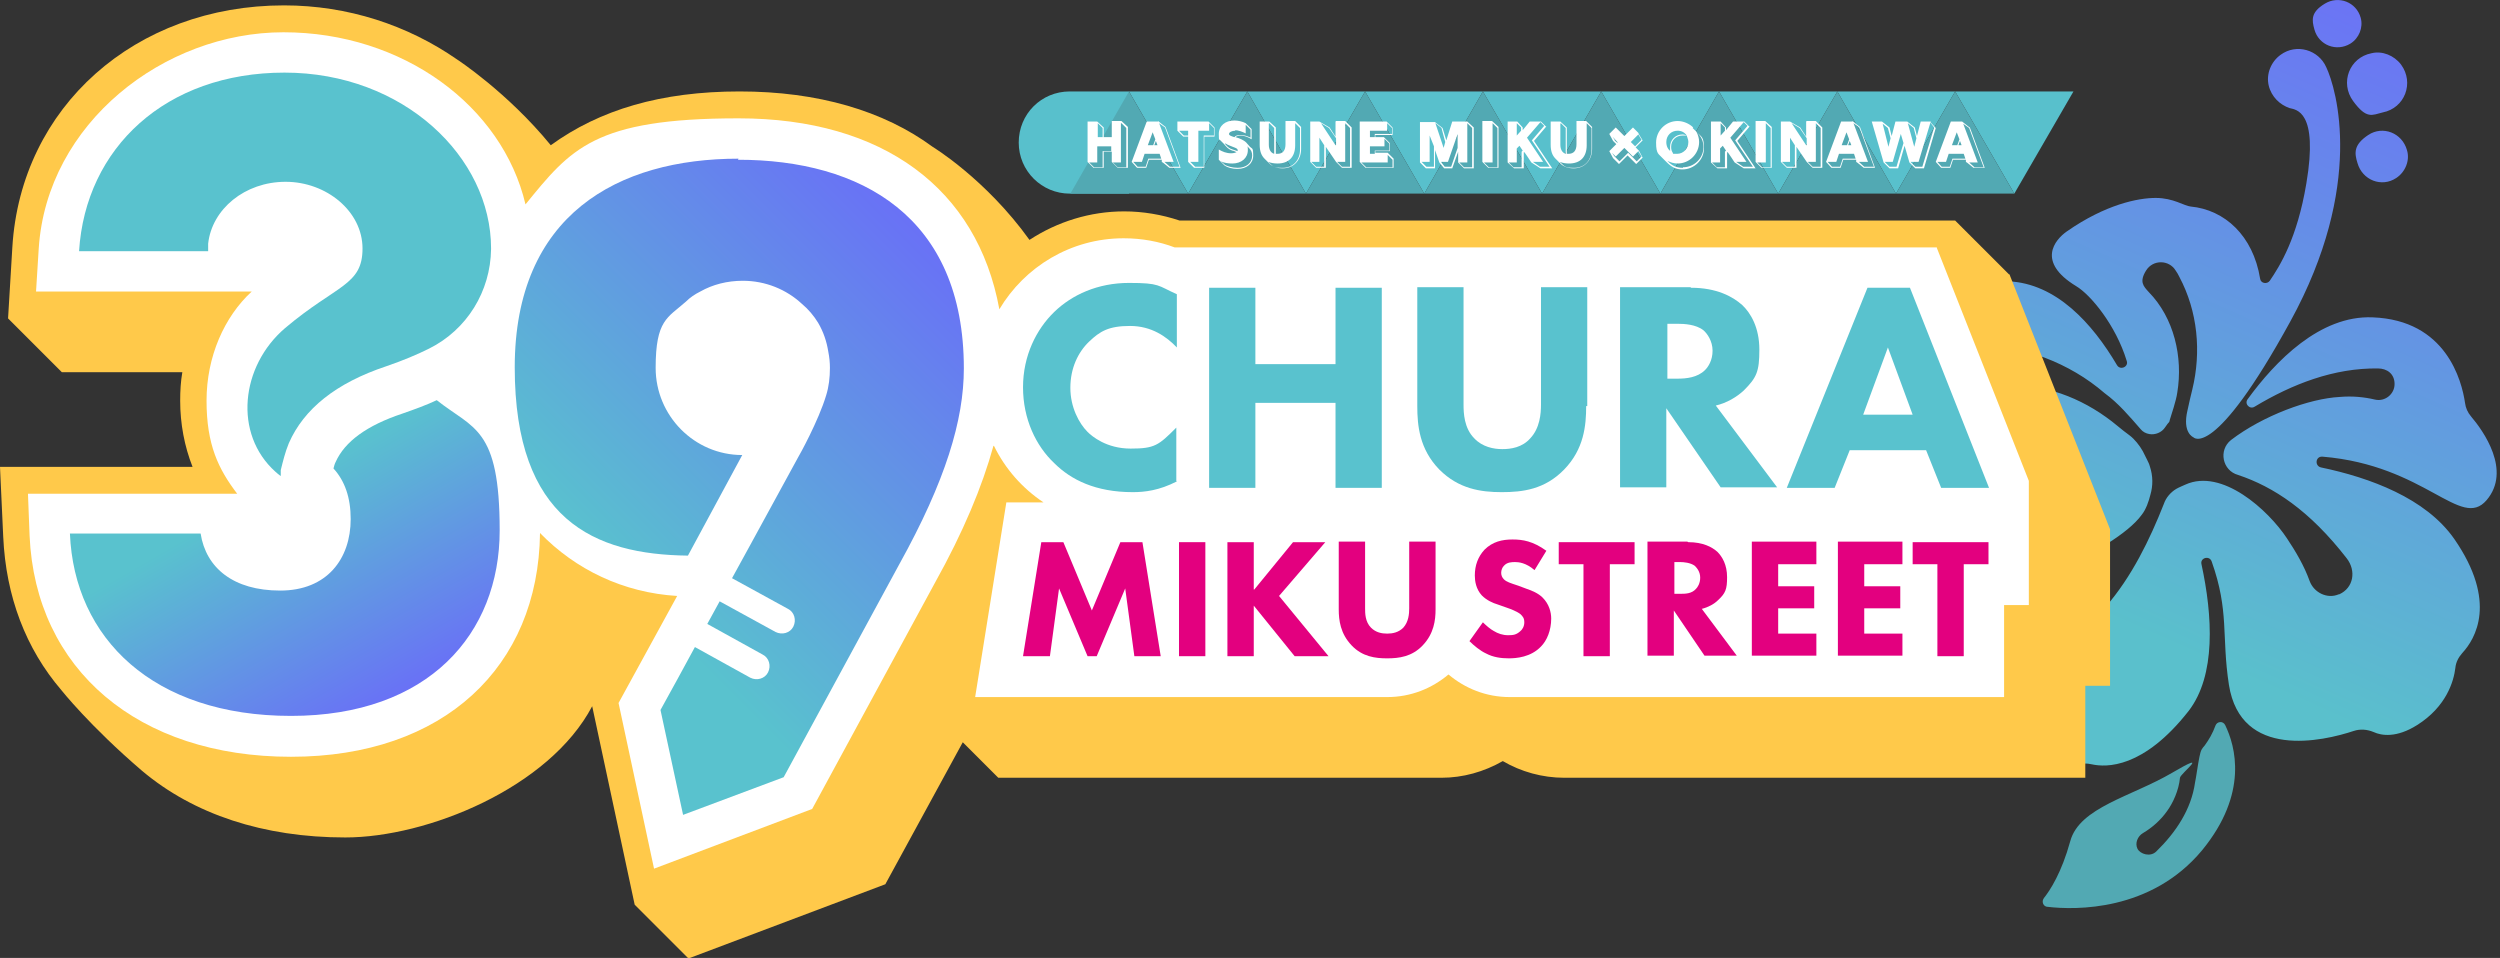 <?xml version="1.0" encoding="UTF-8"?>
<svg xmlns="http://www.w3.org/2000/svg" xmlns:xlink="http://www.w3.org/1999/xlink" version="1.1" viewBox="0 0 464.8 178.1">
  <rect x="0" y="0" width="464.8" height="178.1" fill="#333333" stroke="none"/>
  <defs>
    <style>
      .cls-1 {
        fill: #58c0cc;
      }

      .cls-2 {
        fill: url(#_名称未設定グラデーション_16-2);
      }

      .cls-3 {
        fill: #ffc94a;
      }

      .cls-4 {
        fill: #52a9b3;
      }

      .cls-5 {
        fill: #fff;
      }

      .cls-6 {
        fill: #59c2ce;
      }

      .cls-7 {
        fill: #e3007f;
      }

      .cls-8 {
        fill: url(#_名称未設定グラデーション_16);
      }

      .cls-9 {
        fill: url(#_名称未設定グラデーション_85);
      }
    </style>
    <linearGradient id="_名称未設定グラデーション_85" data-name="名称未設定グラデーション 85" x1="-236.6" y1="114.4" x2="-350.3" y2="11.6" gradientTransform="translate(116.8 134) rotate(156.1) scale(1 -1)" gradientUnits="userSpaceOnUse">
      <stop offset=".2" stop-color="#5ac0cc"/>
      <stop offset="1" stop-color="#6b74f5"/>
    </linearGradient>
    <linearGradient id="_名称未設定グラデーション_16" data-name="名称未設定グラデーション 16" x1="97" y1="121.1" x2="173.5" y2="44.6" gradientUnits="userSpaceOnUse">
      <stop offset=".2" stop-color="#59c2ce"/>
      <stop offset="1" stop-color="#6971f6"/>
    </linearGradient>
    <linearGradient id="_名称未設定グラデーション_16-2" data-name="名称未設定グラデーション 16" x1="43.2" y1="81.9" x2="71.5" y2="130.9" xlink:href="#_名称未設定グラデーション_16"/>
  </defs>
  <!-- Generator: Adobe Illustrator 28.7.1, SVG Export Plug-In . SVG Version: 1.2.0 Build 142)  -->
  <g>
    <g id="logo">
      <g id="_カラー" data-name="カラー">
        <g id="_ハイビスカス" data-name="ハイビスカス">
          <path class="cls-4" d="M379.9,167.1c1.3-1.6,3.4-4.9,5-10.7,1.7-6.3,11.4-8.3,18.9-12.7s1.6.1,1.5.9c-.2,2.3-1.3,4.7-2.4,6.2-1.2,1.7-2.8,3.1-4.5,4.1,0,0,0,0,0,0-1,.6-1.5,1.9-1,2.9s2.4,1.6,3.5.5c3.6-3.5,6.5-7.8,7.2-12.8.2-.9.5-3.2.8-4.7s.5-1.6,1-2.2c.8-1.1,1.5-2.3,2-3.7.3-.8,1.4-.9,1.8-.1,1.9,3.9,4.4,12.7-4.3,23.3-9.5,11.4-23.6,11.1-28.7,10.5-.8,0-1.2-1-.7-1.6Z"/>
          <path class="cls-9" d="M368.1,96.4s0,0,.1,0c1.2-.6.4-2.4-.8-1.9s0,0,0,0c-6.2,3-10.3,6.3-15.1,4.5-9.3-3.6-10.1-12.2-10.1-15.3s-.1-1.4-.4-2.1c-.9-2-2.5-6.9.2-11.6,2.6-4.5,7.4-6.4,10.1-7.2s2.1-1.1,2.7-2.1c1.9-3,7.2-8.9,18.6-8.4,8.9.4,15.6,7.8,20.2,15.6.6,1,2.2.3,1.8-.8-2-6.6-6.7-12.3-9.4-13.9-7.4-4.5-4-8.6-1.7-10.2,7.2-5,13.2-6.2,16.5-6.2s5.3,1.5,6.5,1.6c6.3.6,11.6,5.4,12.9,13.4.1.9,1.3,1.1,1.8.4,1.9-2.8,5.1-7.9,6.8-18.1,2.3-13.6-2-13.7-3.1-14-1.8-.6-3.4-2.1-3.9-4.2s.4-4.4,2.2-5.7c3-2.2,7.1-.9,8.5,2.3s0,0,0,0c1.9,4,7.2,22-6.7,47.3-14.2,25.9-18,21.5-18,21.5,0,0-2.1-.8-1.1-5,.3-1.4.6-2.7.9-3.9,1.7-7,1-14.5-2.4-20.9-.2-.4-.4-.8-.7-1.2-1.2-2-4.2-2.1-5.5,0s-.5,2.9.5,4c4.7,4.8,6.4,12.1,5.3,18.7-.2,1.5-1.1,4.1-1.4,5.1,0,.3-.2.5-.4.7l-.5.7c-.6.9-1.8,1.4-2.9,1.2h0c-.6-.1-1.2-.4-1.6-.9-2.1-2.4-4.1-4.8-6.7-6.7-6.6-5.7-15.1-8.8-23.8-9.2-3-.1-5.3,2.9-4.3,5.8.7,2.1,3.3,3.2,5.5,2.7s3.5-.7,5.3-.7c7.1-.2,14.2,2.9,19.7,7.5.7.6,1.5,1.2,2.3,1.8s1.8,1.8,2.4,2.9l.8,1.6c.2.4.4.8.5,1.2.6,1.8.6,3.6.1,5.3-.3,1.2-.8,2.7-1.6,3.7-2.6,3.6-9.5,7.4-14.3,9.6-2.4,1.1-3.8,3.8-3.2,6.3,1.1,4.3,6.2,5.7,9.3,2.7.6-.6,1.2-1.2,1.5-1.5,4.8-5.5,8.2-12.5,10.8-19.1.4-1.2,1.3-2.2,2.3-2.8h0c.3-.2,1.7-.8,1.7-.8,6.8-3.1,15.4,4.7,18.9,10,1.6,2.4,3.2,5.1,4.2,7.9.8,2.2,3.3,3.4,5.4,2.5h.1c2.7-1.2,3.2-4.4,1.4-6.7-6.9-8.9-13.6-13.3-20.2-15.5h0c-2.9-.8-3.7-4.6-1.3-6.5,5.9-4.5,14.5-7.7,20.2-8,2.3-.2,4.5,0,6.6.5,1.8.4,3.6-1,3.6-2.9s-1.4-2.9-3.1-2.9c-8.2-.1-15.9,2.9-22.9,7.1-.9.6-2-.5-1.3-1.4,5.1-7,13.4-15.6,23.2-15.2,13.7.5,16.6,11.8,17.2,15.9.1.9.5,1.8,1.1,2.5,2.3,2.7,7.6,10.1,2.9,15.6-4.8,5.6-11.3-6.5-30.5-8.1-1.3-.1-1.5,1.7-.3,2,9.1,1.9,19.5,5.7,24.8,13.3,8.1,11.7,3.9,18.6,1.5,21.2-.7.8-1.2,1.7-1.3,2.8-.3,2.5-1.7,7.2-7.1,10.6-3.8,2.4-6.6,2-8.1,1.3-1.2-.5-2.5-.6-3.7-.2-5.7,1.9-21,5.4-23.2-8.6-1.4-9.1.1-13.6-3.2-22.9-.4-1.2-2.2-.7-1.9.5,2.1,9.7,2.7,20.7-2.4,27.3-8.4,10.7-15.3,10.5-18,9.9-.9-.2-1.7-.2-2.6,0-2.5.8-8.3,1.7-13.6-2.7-4.9-4.1-6.7-7.8-7.4-9.6-.3-.9-.9-1.6-1.6-2.2-3-2.3-10-8.9-7.6-18.6,1.4-5.7,6-9.5,11.7-12.4ZM443,20.9c4.1-.8,5.9-5.5,3.4-8.9-1.3-1.7-3.5-2.6-5.5-2.1-4.1.8-5.9,5.5-3.4,8.9s3.5,2.6,5.5,2.1ZM447.5,27.9c-.9-3.2-4.5-4.6-7.2-2.8s-2.6,3.3-2,5.2c.9,3.2,4.5,4.6,7.2,2.8,1.7-1.1,2.6-3.3,2-5.2ZM438.9,3.3c-.8-2.9-4.1-4.2-6.7-2.6s-2.4,3-1.9,4.8c.8,2.9,4.1,4.2,6.7,2.6,1.6-1,2.4-3,1.9-4.8Z"/>
        </g>
        <g id="HATSUNE_MIKU__xD7__OKINAWA">
          <g id="_帯" data-name="帯">
            <g id="_下" data-name="下">
              <polygon class="cls-1" points="374.5 36 385.5 17 363.5 17 374.5 36"/>
              <polygon class="cls-1" points="352.5 36 363.5 17 341.6 17 352.5 36"/>
              <polygon class="cls-1" points="330.6 36 341.6 17 319.6 17 330.6 36"/>
              <polygon class="cls-1" points="308.7 36 319.6 17 297.7 17 308.7 36"/>
              <polygon class="cls-1" points="286.7 36 297.7 17 275.7 17 286.7 36"/>
              <polygon class="cls-1" points="264.8 36 275.7 17 253.8 17 264.8 36"/>
              <polygon class="cls-1" points="242.8 36 253.8 17 231.9 17 242.8 36"/>
              <polygon class="cls-1" points="220.9 36 231.9 17 209.9 17 220.9 36"/>
              <path class="cls-1" d="M198.9,17h11v19h-11c-5.2,0-9.5-4.2-9.5-9.5h0c0-5.3,4.2-9.5,9.5-9.5Z"/>
            </g>
            <g id="_上" data-name="上">
              <polygon class="cls-4" points="363.5 17 352.5 36 374.5 36 363.5 17"/>
              <polygon class="cls-4" points="341.6 17 330.6 36 352.5 36 341.6 17"/>
              <polygon class="cls-4" points="319.6 17 308.7 36 330.6 36 319.6 17"/>
              <polygon class="cls-4" points="297.7 17 286.7 36 308.7 36 297.7 17"/>
              <polygon class="cls-4" points="275.7 17 264.8 36 286.7 36 275.7 17"/>
              <polygon class="cls-4" points="242.8 36 264.8 36 253.8 17 242.8 36"/>
              <polygon class="cls-4" points="220.9 36 242.8 36 231.9 17 220.9 36"/>
              <polygon class="cls-4" points="199 36 220.9 36 209.9 17 199 36"/>
            </g>
          </g>
          <path class="cls-5" d="M206.7,22.6v2.9h-1.5v-1.8l-1.2-1.1h-1.8v7.5l1.1,1.1h1.9v-3h1.5v1.9l1.1,1.1h1.9v-7.6l-1.2-1.1h-1.8ZM204.1,22.9l.9.9v1.7h-.9v-2.5ZM206.7,28.1h-1.7v3h-1.6l-.9-.9h1.5v-3h2.6v.9ZM208.5,22.9l.9.9v7.3h-1.6l-.9-.9h1.5v-7.3ZM215.3,22.6h-2.1l-2.8,7.5,1,1.1h1.7l.5-1.5h2.4v.4c.1,0,1.4,1.1,1.4,1.1h2.1l-2.8-7.6-1.4-1.1ZM215.2,27h-.6l.3-.8.3.8ZM214.3,24.6l.5,1.3-.4,1.1h-1l.9-2.4ZM213.5,29.5l-.5,1.5h-1.5l-.8-.9h1.6l.5-1.5h2.8l.3.9h-2.4ZM217.5,31l-1-.9h1.7l-2.7-7.2,1.1.8,2.7,7.3h-1.7ZM218.9,22.6v1.7l1.1,1.1h.9v4.7l1.1,1.1h1.9v-5.8h1.9v-1.7l-1.1-1.1h-5.8ZM220.9,25.2h-.8l-.9-.9h1.7v.9ZM224.8,22.9l.9.9v1.4h-1.9v5.8h-1.6l-.9-.9h1.5v-5.8h2v-1.4ZM231.7,26.5c-.5-.5-1.3-.8-2-1,.2-.2.6-.3,1-.3.6,0,1.4.3,2,.7v-1.9l-1.1-1.1c-.6-.3-1.4-.5-2.1-.5-1.7,0-2.9,1-2.9,2.5s.1.9.4,1.3l.5.5c.6.7.8,1,1.6,1.3.3,0,.5.2.8.3-.2.1-.6.2-1,.2-.9,0-1.6-.3-2.3-.7v1.9l1.1,1.1c.5.3,1.2.6,2.4.6,1.7,0,2.9-1,2.9-2.5s-.2-1.2-.6-1.6l-.7-.8ZM229.6,24.2c.6,0,1.4.3,2,.6v-1.6l.9.9v1.5c-.6-.3-1.2-.5-1.8-.5s-1,.1-1.2.4c-.6-.2-1-.3-1-.6,0-.3.5-.6,1.2-.6ZM229.2,27.8c-.6-.2-.8-.3-1.5-1.1h.2c.4.3.9.4,1.3.6.5.2.9.3.9.6s0,.1,0,.2c-.3-.1-.6-.2-.9-.3ZM230.1,31.2c-1.1,0-1.8-.3-2.3-.5l-.8-.7c.6.3,1.4.4,2.1.4,1.7,0,2.9-1,2.9-2.5,0-.3,0-.5-.1-.7l.3.3c.4.4.6.8.6,1.4,0,1.4-1.1,2.3-2.7,2.3ZM239,22.6v4.2c0,1.2-.5,1.8-1.5,1.8s-.2,0-.3,0c0-.2,0-.5,0-.7v-4.2l-1.2-1.1h-1.8v4.3c0,1.2.3,2,.9,2.6l.9.9c.6.6,1.4.9,2.5.9,2,0,3.4-1.5,3.4-3.6v-4.1l-1.1-1.1h-1.8ZM236,22.9l.9.9v4.1c0,.2,0,.5,0,.7-.7-.2-1-.9-1-1.7v-3.9ZM240.8,22.9l.9.9v4c0,2-1.3,3.4-3.2,3.4s-1.8-.3-2.7-1.1c.5.2,1.1.3,1.7.3,2.1,0,3.3-1.2,3.3-3.4v-4.1ZM248.3,22.6v2.8l-1.1-1.7-1.9-1.1h-1.7v7.5l1.1,1.1h1.8v-3.9l1.9,2.8,1.1,1.1h1.8v-7.5l-1.2-1.2h-1.7ZM246.2,31h-1.5l-.9-.9h1.5v-4.5l.9,1.4v4ZM248.3,27l-2.7-4.1,1.5.9,1.3,1.9v1.3ZM250.1,22.9l.9.9v7.2h-1.5l-.9-.9h1.5v-7.3ZM255.7,28.5v-.4h2.7v-1.5l-1.1-1.1h-1.6v-.4h3.2v-1.4l-1.1-1.1h-5v7.5l1.1,1.1h5.2v-1.7l-1.1-1.1h-2.3ZM254.7,24.3h3.2v-1.4l.9.9v1.1h-3.2v.6h-.9v-1.2ZM254.7,27.2h2.7v-1.4l.9.9v1.3h-2.7v.6h-.9v-1.3ZM258,28.8l.9.9v1.4h-4.9l-.9-.9h4.9v-1.4ZM270,22.6l-1.1,3.5-.7-2.3-1.4-1.1h-2.8v7.5l1.1,1.1h1.7v-3.4l.8,2.3.9,1.1h1.5l1.1-3.1v2l1.1,1.1h1.8v-7.6l-1.2-1.1h-2.8ZM266.6,31h-1.4l-.9-.9h1.5v-5.2.3c0,0,.8,2,.8,2v3.8ZM266.9,22.9l1.1.9.7,2.6-.3,1.1-1.5-4.5ZM271,27.5l-1.2,3.5h-1.2l-.7-.9h1.3l1.7-4.9h0s.1-.3.1-.3v2.6ZM272.8,22.9l.9.9v7.3h-1.5l-.9-.9h1.5v-7.3ZM275.6,22.6v7.5l1.1,1.1h1.9v-7.6l-1.2-1.1h-1.8ZM277.5,22.9l.9.9v7.3h-1.6l-.9-.9h1.6v-7.3ZM287.4,23.5l-.9-.9h-2.1s-1.3,1.6-1.3,1.6v-.5l-1-1.1h-1.8v7.6l1.2,1.1h1.8v-3h.1c0-.1,1.3,1.9,1.3,1.9l1.7,1.1h2.2l-3.4-5.1,2.3-2.7ZM282,22.9l.8.8v.6l-.8.9v-2.4ZM282.9,28.2v2.9h-1.5l-.9-.9h1.5v-2.6l.5-.5.6.9-.2.2ZM288.1,31h-1.8l-1.3-.9h1.9l-3-4.5,2.5-2.9.7.7-2.3,2.7,3.3,4.9ZM293.1,22.6v4.2c0,1.2-.5,1.8-1.5,1.8s-.2,0-.3,0c0-.2,0-.5,0-.7v-4.2l-1.2-1.1h-1.8v4.3c0,1.2.3,2,.9,2.6l.9.9c.6.6,1.4.9,2.5.9,2,0,3.4-1.5,3.4-3.6v-4.1l-1.1-1.1h-1.8ZM290.2,22.9l.9.9v4.1c0,.2,0,.5,0,.7-.7-.2-1-.9-1-1.7v-3.9ZM295,22.9l.9.9v4c0,2-1.3,3.4-3.2,3.4s-1.8-.3-2.7-1.1c.5.2,1.1.3,1.7.3,2.1,0,3.3-1.2,3.3-3.4v-4.1ZM304.7,24.8l-1.1-1.1-1.6,1.6-1.6-1.6-1.2,1.2.7,1.3.6.6-1.3,1.3.7,1.3,1.1,1.1,1.6-1.6,1.6,1.6,1.2-1.2-.7-1.3-.6-.6,1.3-1.3-.8-1.3ZM300.2,26l-.4-.6,1,1.1h-.1c0,.1-.5-.4-.5-.4ZM304.6,28.1l.6,1-.9.9-1.6-1.6-1.6,1.6-1-1-.4-.6.7.7,1.6-1.6,1.6,1.6,1-1ZM304,27.2l-.8-.8,1.4-1.4.6,1-1.2,1.2ZM314.8,23.7c-.7-.7-1.8-1.2-2.9-1.2-2.2,0-4,1.8-4,4s.5,2.1,1.2,2.9l.7.7c1,1,1.8,1.4,3,1.4,2.2,0,4-1.8,4-3.9s-.4-2.1-1.2-2.9l-.9-.9ZM313.9,26.4c0,1.2-.9,2.2-2.1,2.2s-.6,0-.8-.2c-.2-.3-.3-.6-.3-1.1,0-1.2.9-2.1,2.1-2.1s.7,0,.9.3c.1.3.2.6.2.9ZM309.8,26.4c0-1.2.9-2.1,2.1-2.1.7,0,1.3.3,1.7.9-.2-.1-.5-.2-.8-.2-1.3,0-2.3,1-2.3,2.3s0,.7.2.9c-.6-.4-.9-1-.9-1.8ZM312.9,31.2c-1.1,0-2-.3-2.9-1.3.6.3,1.2.5,1.9.5,2.2,0,4-1.8,4-4,0-.7-.2-1.3-.5-1.9.9.9,1.3,1.7,1.3,2.9,0,2-1.7,3.7-3.8,3.7ZM325.2,23.5l-.9-.9h-2.1s-1.3,1.6-1.3,1.6v-.5l-1-1.1h-1.8v7.6l1.2,1.1h1.8v-3h.1c0-.1,1.3,1.9,1.3,1.9l1.7,1.1h2.2l-3.4-5.1,2.3-2.7ZM319.9,22.9l.8.8v.6l-.8.9v-2.4ZM320.7,28.2v2.9h-1.5l-.9-.9h1.5v-2.6l.5-.5.6.9-.2.2ZM325.9,31h-1.8l-1.3-.9h1.9l-3-4.5,2.5-2.9.7.7-2.3,2.7,3.3,4.9ZM326.4,22.6v7.5l1.1,1.1h1.9v-7.6l-1.2-1.1h-1.8ZM328.3,22.9l.9.9v7.3h-1.6l-.9-.9h1.6v-7.3ZM335.8,22.6v2.8l-1.1-1.7-1.9-1.1h-1.7v7.5l1.1,1.1h1.8v-3.9l1.9,2.8,1.1,1.1h1.8v-7.5l-1.2-1.2h-1.7ZM333.7,31h-1.5l-.9-.9h1.5v-4.5l.9,1.4v4ZM335.8,27l-2.7-4.1,1.5.9,1.3,1.9v1.3ZM337.6,22.9l.9.9v7.2h-1.5l-.9-.9h1.5v-7.3ZM344.4,22.6h-2.1l-2.8,7.5,1,1.1h1.7l.5-1.5h2.4v.4c.1,0,1.4,1.1,1.4,1.1h2.1l-2.8-7.6-1.4-1.1ZM344.2,27h-.6l.3-.8.3.8ZM343.3,24.6l.5,1.3-.4,1.1h-1l.9-2.4ZM342.6,29.5l-.5,1.5h-1.5l-.8-.9h1.6l.5-1.5h2.8l.3.9h-2.4ZM346.6,31l-1-.9h1.7l-2.7-7.2,1.1.8,2.7,7.3h-1.7ZM359,22.6h-1.9l-.7,2.7-.4-1.6-1.4-1.1h-2.2l-.7,2.7-.4-1.6-1.4-1.1h-1.9l2.2,7.6,1.1,1.1h1.6l1.2-4.2.9,3.1,1.1,1.1h1.6l2.2-7.5-1-1.1ZM349.9,22.9l1.1.9.5,1.9-.4,1.6-1.1-4.4ZM352.7,31h-1.4l-.9-.9h1.5l1.5-5.2.5,1.7-1.3,4.4ZM354.7,22.9l1.1.9.5,1.9-.4,1.6-1.2-4.4ZM357.5,31h-1.4l-.9-.9h1.5l2.2-7.3.7.9-2.2,7.3ZM366.2,23.7l-1.4-1.1h-2.1l-2.8,7.5,1,1.1h1.7l.5-1.5h2.4v.4c.1,0,1.4,1.1,1.4,1.1h2.1l-2.8-7.6ZM364.7,27h-.6l.3-.8.3.8ZM363.8,24.6l.5,1.3-.4,1.1h-1l.9-2.4ZM363,29.5l-.5,1.5h-1.5l-.8-.9h1.6l.5-1.5h2.8l.3.9h-2.4ZM366,30.2h1.7l-2.7-7.2,1.1.8,2.7,7.3h-1.7l-1-.9Z"/>
        </g>
        <g id="_袋" data-name="袋">
          <path class="cls-3" d="M373.5,51l-10-10h-144.2c-3.3-1.1-6.8-1.7-10.3-1.7-6.3,0-12.4,1.9-17.6,5.3-8.1-11.3-18-17.3-18-17.3,0,0,0,0,0,0-9.1-6.7-21.3-10.3-35.9-10.3s-26,3.4-35.1,10c-8.1-9.9-17.5-16-17.5-16,0,0,0,0,0,0C75.8,4.7,64.7,1,52.8,1,25.1,1,3.9,19.9,2.3,45.9l-.8,13.3,10,10h22.4c-.3,1.7-.4,3.5-.4,5.3,0,4.3.8,8.5,2.3,12.3H0l.6,13c.5,11.1,4.2,20.8,10.8,28.5h0s5.3,6.7,15,15c9.6,8.1,22.6,12.4,37.8,12.4s37.9-9.2,45.9-24.4l7.9,36.9,10,10,36.6-13.8,14.4-26.4,6.6,6.6h82.4c4,0,7.9-1.1,11.4-3.1,3.4,2,7.4,3.1,11.4,3.1h96.9v-17.1h4.6v-29.1l-18.7-47.4Z"/>
          <path class="cls-5" d="M360.1,46h-141.7c-2.9-1.1-6.1-1.7-9.5-1.7-9.8,0-18.4,5.3-23.1,13.2-4.1-22.4-21.6-35.5-48.5-35.5s-31.2,5.7-39.6,16c-4.3-18.3-22.8-32-45-32S8.7,22.9,7.2,46.2l-.5,8h40.1c-5.1,4.7-8.4,12.1-8.4,20.3s2.2,12.7,5.7,17.3H5.2l.3,7.8c1.1,24.9,20.2,41.1,48.6,41.1s46-16.7,46.3-41.6c6.6,6.8,15.5,11.1,25.5,11.7l-10.9,19.9,6.6,30.8,29.4-11.1,22.8-42c5.3-9.5,8.8-17.9,10.9-25.5,0,0,0,0,.1,0,2.1,4.3,5.3,7.9,9.2,10.5h-6.9l-5.8,36.2h76.6c4.4,0,8.3-1.6,11.4-4.2,3.1,2.6,7,4.2,11.4,4.2h91.9v-17.1h4.6v-23.1l-17.1-43.3Z"/>
        </g>
        <g id="OKINAWA_MIKU_STREET">
          <g id="_x33_9">
            <path id="_x39_" class="cls-8" d="M137.3,29.5c-22.4,0-41.6,10.4-41.6,38.8s14.8,34.8,32.2,35l10.1-18.7c-8.9,0-16.1-7.3-16.1-16.2s2.2-9.3,5.6-12.3c.8-.8,1.7-1.4,2.7-1.9,2.3-1.3,5-2,7.9-2,4.2,0,8.1,1.6,11,4.3,1.2,1,2.2,2.2,3,3.5,1,1.7,1.6,3.5,1.9,5.4.2,1,.3,2,.3,3,0,0,0,0,0,0,0,1.8-.2,3.5-.7,5.1-1.4,4.7-5,11.2-5.2,11.5l-8.9,16.3s-1.3,2.4-3.4,6.2l10.4,5.7c1.2.6,1.6,2.1,1,3.3s-2.1,1.6-3.3,1l-10.4-5.7c-.7,1.3-1.5,2.7-2.3,4.2l10.3,5.7c1.2.6,1.6,2.1,1,3.3-.6,1.2-2.1,1.6-3.3,1l-10.3-5.7c-2.1,3.9-4.3,7.9-6.4,11.7l4.2,19.5,18.7-7,21.5-39.6c8.6-15.5,12-26.8,12-36.4,0-28.3-19.2-38.8-42-38.8Z"/>
            <g id="_x33_">
              <path class="cls-2" d="M81.2,74.4c-1.9.9-4.1,1.7-6.4,2.5-6.6,2.2-10.7,5.2-12.4,9-.2.4-.3.8-.4,1.2,2.1,2.3,3.2,5.4,3.2,9.4,0,7.4-4.4,13.3-13.1,13.3s-13.8-4.2-14.8-10.6H13c.8,19.5,15.5,33.9,41.1,33.9s38.8-15.3,38.8-34.5-4.9-18.8-11.7-24.2Z"/>
              <path class="cls-6" d="M38.7,46.7v-1.4c.7-6.4,6.8-11.5,14.4-11.5s14.3,5.5,14.3,12.4-4.8,6.7-14.4,14.8c-8.3,7.1-9.6,19.7-1.8,26.7.1.1.8.7,1,.8v-1.1c.4-1.6.8-3.3,1.5-5,2.8-6.4,8.8-11.2,18.1-14.3,3.2-1.1,5.8-2.2,8-3.3,7-3.5,11.4-10.6,11.5-18.5,0,0,0,0,0-.1,0-17-16.3-32.7-38.4-32.7S15.9,27.5,14.7,46.7h24Z"/>
            </g>
          </g>
          <g id="MIKU_STREET">
            <g id="STREET">
              <g>
                <path class="cls-7" d="M365.1,104.9v17.1h-4.9v-17.1h-4.6v-4.1h14.1v4.1h-4.6Z"/>
                <path class="cls-7" d="M353.7,104.9h-7.1v4.1h6.7v4.1h-6.7v4.7h7.1v4.1h-12v-21.2h12v4.1Z"/>
                <path class="cls-7" d="M337.7,104.9h-7.1v4.1h6.7v4.1h-6.7v4.7h7.1v4.1h-12v-21.2h12v4.1Z"/>
                <path class="cls-7" d="M313.9,100.8c2.7,0,4.4.9,5.4,1.8.9.9,1.8,2.4,1.8,4.7s-.3,3-1.7,4.3c-.7.7-1.8,1.3-3,1.6l6.5,8.7h-6l-5.7-8.4v8.4h-4.9v-21.2h7.4ZM311.3,110.4h1.1c.9,0,2.1,0,2.9-.9.3-.3.8-1,.8-2.1s-.6-1.8-1-2.2c-.8-.6-2.1-.7-2.7-.7h-1.1v5.8Z"/>
                <path class="cls-7" d="M299.3,104.9v17.1h-4.9v-17.1h-4.6v-4.1h14.1v4.1h-4.6Z"/>
                <path class="cls-7" d="M285.3,106c-1.6-1.4-3-1.5-3.6-1.5s-1.5,0-2.1.7c-.3.3-.5.8-.5,1.3s.2.9.5,1.2c.5.5,1.2.7,2.7,1.2l1.6.6c.9.3,2.1.8,2.9,1.6,1.2,1.2,1.6,2.7,1.6,3.9,0,2.2-.8,4.1-1.9,5.2-1.9,2-4.6,2.2-6,2.2s-2.9-.2-4.2-.9c-1.1-.5-2.3-1.5-3.1-2.3l2.5-3.5c.5.5,1.4,1.3,2,1.6.8.5,1.7.8,2.7.8s1.5-.1,2.2-.7c.4-.3.8-.9.8-1.7s-.3-1.1-.7-1.5c-.6-.5-1.9-1-2.5-1.2l-1.7-.6c-1-.3-2.1-.8-3-1.7-1.1-1.2-1.3-2.7-1.3-3.7,0-1.9.6-3.5,1.8-4.8,1.5-1.5,3.3-1.9,5.2-1.9s3.8.3,6.3,2.1l-2.2,3.6Z"/>
              </g>
            </g>
            <g id="MIKU">
              <g>
                <path class="cls-7" d="M266.9,113.3c0,2-.3,4.5-2.4,6.7-2,2.1-4.4,2.4-6.6,2.4s-4.6-.3-6.6-2.4c-2.1-2.2-2.4-4.7-2.4-6.7v-12.6h4.9v12.4c0,.9,0,2.5,1.1,3.6.9.9,2,1.1,3,1.1s2.1-.2,3-1.1c1-1.1,1.1-2.6,1.1-3.6v-12.4h4.9v12.6Z"/>
                <path class="cls-7" d="M233.2,109.6l7.2-8.8h6l-8.6,10,9.2,11.2h-6.3l-7.6-9.4v9.4h-4.9v-21.2h4.9v8.8Z"/>
                <path class="cls-7" d="M224.1,100.8v21.2h-4.9v-21.2h4.9Z"/>
                <path class="cls-7" d="M190.2,122l3.4-21.2h4.1l5.3,12.7,5.3-12.7h4.1l3.4,21.2h-4.9l-1.7-12.6-5.3,12.6h-1.7l-5.3-12.6-1.7,12.6h-4.9Z"/>
              </g>
            </g>
          </g>
          <g id="CHURA">
            <path class="cls-6" d="M218.8,89.5c-3.3,1.7-6,2-8.2,2-6.9,0-11.5-2.3-14.6-5.4-3.4-3.2-5.8-8.2-5.8-14.1s2.5-10.8,5.8-14c3.3-3.2,8.1-5.4,13.9-5.4s5.3.5,8.9,2.1v9.9c-1.9-2-4.7-4-8.7-4s-5.6,1-7.6,2.9c-2.1,2-3.5,5-3.5,8.6s1.6,6.6,3.2,8.2c.8.8,3.5,3.1,8,3.1s5.2-.6,8.5-3.9v9.9Z"/>
            <path class="cls-6" d="M233.4,67.7h14.9v-14.2h8.6v37.2h-8.6v-15.8h-14.9v15.8h-8.6v-37.2h8.6v14.2Z"/>
            <path class="cls-6" d="M294.9,75.5c0,3.6-.4,8-4.1,11.8-3.6,3.7-7.7,4.2-11.6,4.2s-8-.6-11.6-4.2c-3.7-3.8-4.1-8.2-4.1-11.8v-22.1h8.6v21.8c0,1.6.1,4.4,2,6.3,1.5,1.6,3.6,2,5.2,2s3.7-.3,5.2-2c1.8-1.9,2-4.6,2-6.3v-21.8h8.6v22.1Z"/>
            <path class="cls-6" d="M314.4,53.5c4.7,0,7.7,1.6,9.5,3.2,1.6,1.5,3.2,4.2,3.2,8.3s-.5,5.2-2.9,7.6c-1.3,1.2-3.1,2.3-5.2,2.8l11.4,15.2h-10.5l-10.1-14.7v14.7h-8.6v-37.2h13.1ZM309.9,70.4h2c1.6,0,3.7-.2,5.1-1.6.6-.6,1.4-1.8,1.4-3.6s-1-3.2-1.7-3.8c-1.4-1.1-3.6-1.2-4.7-1.2h-2v10.2Z"/>
            <path class="cls-6" d="M358,83.7h-14.1l-2.8,7h-8.9l15-37.2h7.9l14.7,37.2h-8.9l-2.8-7ZM355.6,77.1l-4.6-12.5-4.6,12.5h9.2Z"/>
          </g>
        </g>
      </g>
    </g>
  </g>
</svg>